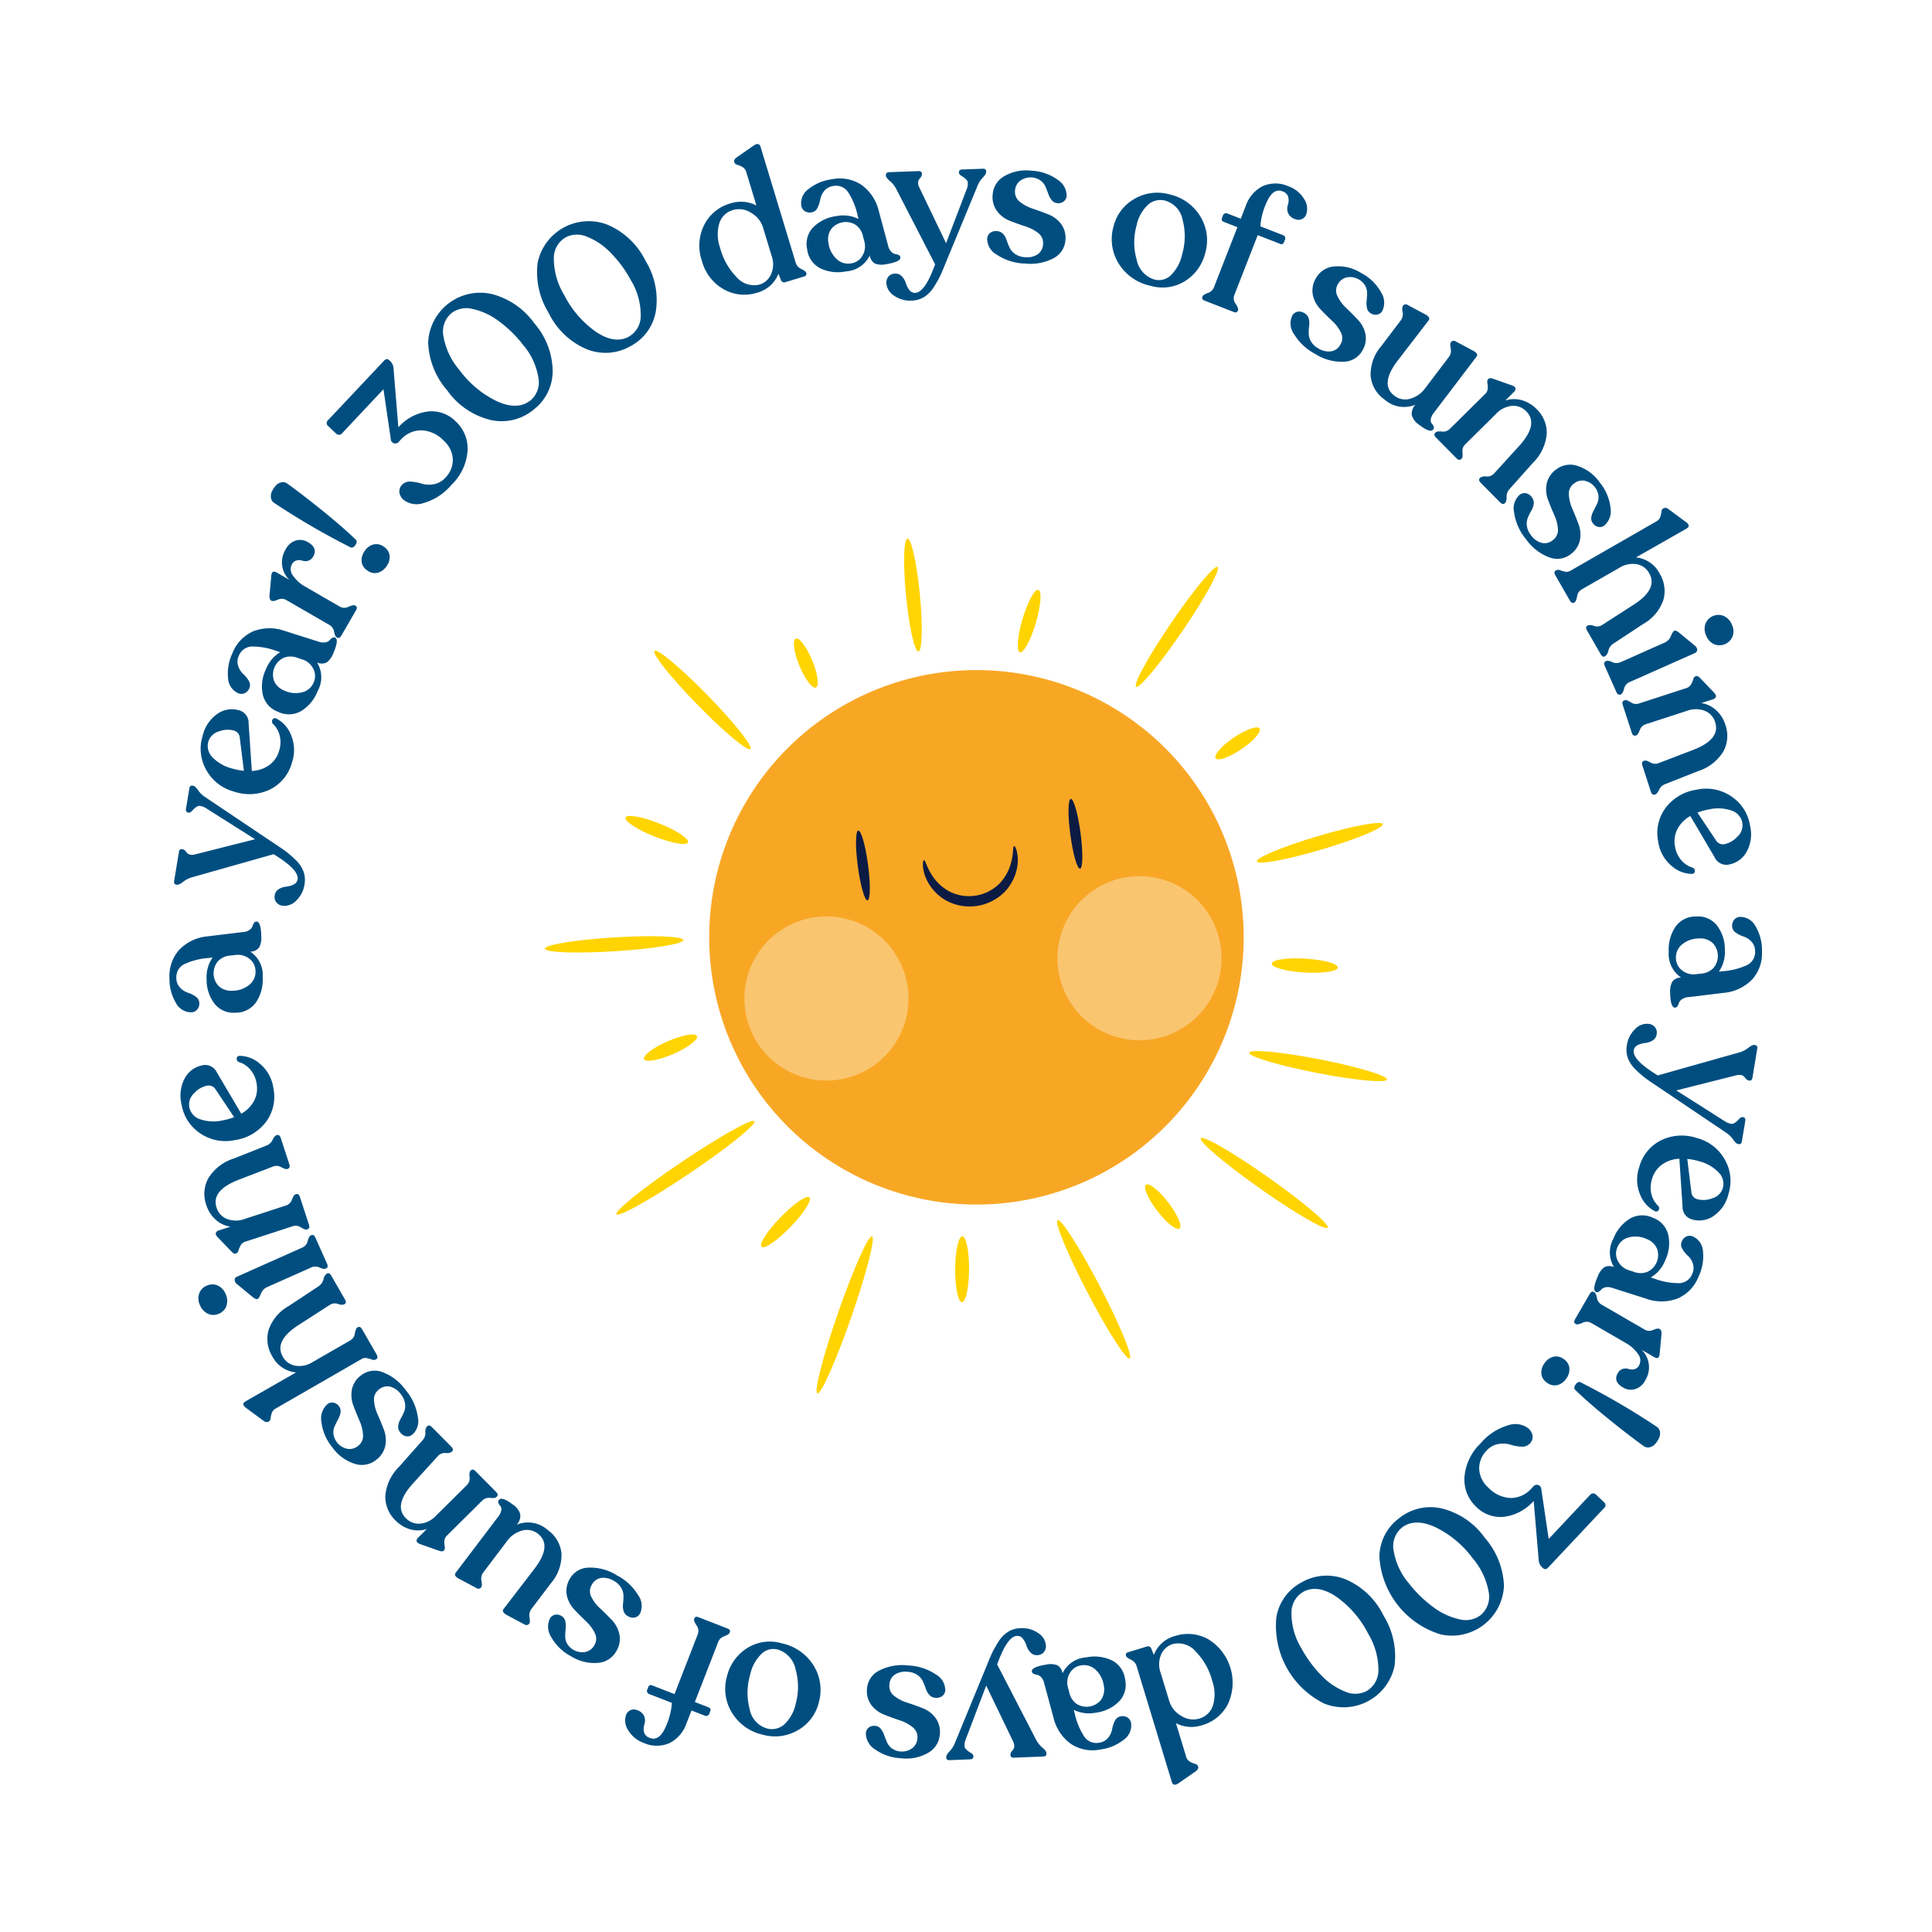 <svg xmlns="http://www.w3.org/2000/svg" xmlns:xlink="http://www.w3.org/1999/xlink" width="228" height="228" viewBox="0 0 228 228">
  <defs>
    <clipPath id="clip-path">
      <rect id="Rectangle_6423" data-name="Rectangle 6423" width="187.935" height="193.604" fill="#004e80"/>
    </clipPath>
    <clipPath id="clip-path-2">
      <rect id="Rectangle_19" data-name="Rectangle 19" width="106.768" height="108.26" fill="none"/>
    </clipPath>
    <filter id="Tracé_2659" x="51.618" y="53.869" width="124.767" height="126.26" filterUnits="userSpaceOnUse">
      <feOffset dy="3" input="SourceAlpha"/>
      <feGaussianBlur stdDeviation="3" result="blur"/>
      <feFlood flood-opacity="0.102"/>
      <feComposite operator="in" in2="blur"/>
      <feComposite in="SourceGraphic"/>
    </filter>
    <clipPath id="clip-_300-en">
      <rect width="228" height="228"/>
    </clipPath>
  </defs>
  <g id="_300-en" data-name="300-en" clip-path="url(#clip-_300-en)">
    <g id="Groupe_14086" data-name="Groupe 14086" transform="translate(20 17)">
      <g id="Groupe_14085" data-name="Groupe 14085" clip-path="url(#clip-path)">
        <path id="Tracé_80324" data-name="Tracé 80324" d="M27.011,33.428a5.6,5.6,0,0,1,3.461-1.863,4,4,0,0,1,3.288,1.146,4.369,4.369,0,0,1,1.419,3.482,6.16,6.16,0,0,1-1.894,4.018,6.7,6.7,0,0,1-3.3,2.154,2.524,2.524,0,0,1-2.362-.38,1.43,1.43,0,0,1-.494-.9,1.1,1.1,0,0,1,.331-.881,1.243,1.243,0,0,1,1.024-.366,4.938,4.938,0,0,1,1.26.235,3.063,3.063,0,0,0,1.4.082,2.39,2.39,0,0,0,1.408-.774,2.954,2.954,0,0,0,.883-2.206,3.153,3.153,0,0,0-1.094-2.192,3.807,3.807,0,0,0-2.658-1.2A3.247,3.247,0,0,0,27.3,34.882l-.211.224a.535.535,0,0,1-.975-.313l-.861-5.857L20.4,34.1a.477.477,0,0,1-.762.038l-.913-.86a.449.449,0,0,1,.01-.716l6.575-6.984q.331-.353.636-.066l.176.166a1.344,1.344,0,0,1,.322.846Z" fill="#004e80"/>
        <path id="Tracé_80325" data-name="Tracé 80325" d="M42.935,31.376a5.908,5.908,0,0,1-5.072,1.177,8.8,8.8,0,0,1-5.085-3.48,9.1,9.1,0,0,1-2.249-5.657A6.148,6.148,0,0,1,38,17.69a8.875,8.875,0,0,1,5.049,3.451,8.8,8.8,0,0,1,2.174,5.7,5.736,5.736,0,0,1-2.292,4.532m-.353-1.093a2.808,2.808,0,0,0,.958-2.72,7.882,7.882,0,0,0-1.816-3.872,14.207,14.207,0,0,0-2.872-2.8,7.9,7.9,0,0,0-3.071-1.424,2.923,2.923,0,0,0-2.47.467,2.832,2.832,0,0,0-.972,2.773,8.307,8.307,0,0,0,1.9,3.985,11.9,11.9,0,0,0,4.449,3.684q2.4,1.069,3.89-.1" fill="#004e80"/>
        <path id="Tracé_80326" data-name="Tracé 80326" d="M54.389,23.861a5.907,5.907,0,0,1-5.2.327,8.8,8.8,0,0,1-4.444-4.267,9.1,9.1,0,0,1-1.289-5.95,6.146,6.146,0,0,1,8.314-4.42,8.872,8.872,0,0,1,4.414,4.234,8.8,8.8,0,0,1,1.206,5.982,5.728,5.728,0,0,1-3.005,4.094m-.168-1.136A2.808,2.808,0,0,0,55.613,20.2a7.883,7.883,0,0,0-1.155-4.119,14.247,14.247,0,0,0-2.374-3.229,7.9,7.9,0,0,0-2.795-1.909A2.926,2.926,0,0,0,46.775,11a2.833,2.833,0,0,0-1.414,2.576,8.317,8.317,0,0,0,1.223,4.244,11.929,11.929,0,0,0,3.783,4.365q2.193,1.448,3.854.542" fill="#004e80"/>
        <path id="Tracé_80327" data-name="Tracé 80327" d="M73.909,14.022a1.19,1.19,0,0,0,.656.721q.514.258.566.426l.019.063c.06.2-.03.331-.269.4l-2.189.664a.406.406,0,0,1-.542-.272l-.287-.718a3.689,3.689,0,0,1-2.539,2.242,4.917,4.917,0,0,1-3.9-.4,5.433,5.433,0,0,1-2.6-3.394,5.439,5.439,0,0,1,.278-4.2,4.91,4.91,0,0,1,3.079-2.543,4,4,0,0,1,3.083.236l-1.2-3.957a.949.949,0,0,0-.44-.58,2.941,2.941,0,0,0-.609-.263.459.459,0,0,1-.348-.274l-.012-.042q-.084-.273.251-.536L68.912.2q.66-.475.852.155ZM69.65,16.579a2.183,2.183,0,0,0,1.33-1.185,2.9,2.9,0,0,0,.078-2.208L70.036,9.818a3,3,0,0,0-1.391-1.7A2.556,2.556,0,0,0,66.5,7.787,2.352,2.352,0,0,0,64.9,9.32a4.572,4.572,0,0,0,.058,2.844,7.785,7.785,0,0,0,1.954,3.523,2.714,2.714,0,0,0,2.742.892" fill="#004e80"/>
        <path id="Tracé_80328" data-name="Tracé 80328" d="M84.812,12a1.453,1.453,0,0,0,.37.71.9.9,0,0,0,.467.27,1.516,1.516,0,0,1,.4.114.335.335,0,0,1,.209.257q.087.543-1.673.825a2.345,2.345,0,0,1-1.314-.068,1.317,1.317,0,0,1-.633-.957,3.317,3.317,0,0,1-2.8,1.875,4.763,4.763,0,0,1-3.081-.386A2.909,2.909,0,0,1,75.251,12.4a2.823,2.823,0,0,1,.722-2.578,4.63,4.63,0,0,1,2.708-1.315,4.068,4.068,0,0,1,2.638.334l-.113-.427a8.119,8.119,0,0,0-1.162-2.8,1.7,1.7,0,0,0-1.732-.658,1.607,1.607,0,0,0-1.053.592,2.19,2.19,0,0,0-.463,1,3.32,3.32,0,0,1-.322.977.924.924,0,0,1-.695.534,1.1,1.1,0,0,1-.814-.148.953.953,0,0,1-.41-.68,2.05,2.05,0,0,1,.861-1.921,5.527,5.527,0,0,1,2.767-1.157,4.637,4.637,0,0,1,3.5.676A5.3,5.3,0,0,1,83.709,7.9Zm-4.389,2.086a1.829,1.829,0,0,0,1.34-.884,2.155,2.155,0,0,0,.263-1.624l-.173-.663a2.2,2.2,0,0,0-.867-1.376,2.2,2.2,0,0,0-2.9.5,2.143,2.143,0,0,0-.316,1.644,3.148,3.148,0,0,0,.932,1.855,1.954,1.954,0,0,0,1.726.548" fill="#004e80"/>
        <path id="Tracé_80329" data-name="Tracé 80329" d="M95.992,2.913q.374-.014.385.294l0,.088c.006.161-.125.383-.394.664a2.941,2.941,0,0,0-.6.914l-3.821,9.255q-.361.915-.617,1.453a12.576,12.576,0,0,1-.745,1.3,3.627,3.627,0,0,1-1.135,1.164,2.847,2.847,0,0,1-1.415.426,3.3,3.3,0,0,1-2.157-.591,1.907,1.907,0,0,1-.891-1.453,1.125,1.125,0,0,1,.257-.8,1.03,1.03,0,0,1,.78-.337,1,1,0,0,1,.805.334,2.078,2.078,0,0,1,.459.8,2.45,2.45,0,0,0,.414.8.811.811,0,0,0,.695.338q1.143-.042,2.342-3.367L85.73,5.228a3.113,3.113,0,0,0-.715-.865q-.455-.39-.463-.632l0-.089q-.012-.307.384-.322l3.474-.128c.249-.008.377.1.386.317l0,.066a.621.621,0,0,1-.183.4,1.438,1.438,0,0,0-.26.428,1.284,1.284,0,0,0,.149.743L91.648,11.7l2.49-6.52q.174-.668-.034-.913a2.3,2.3,0,0,0-.567-.463q-.36-.217-.367-.394l0-.065c-.008-.221.119-.335.384-.345Z" fill="#004e80"/>
        <path id="Tracé_80330" data-name="Tracé 80330" d="M100.875,14.1a6.293,6.293,0,0,1-3.247-1.051A2.16,2.16,0,0,1,96.5,11.2a.952.952,0,0,1,.357-.722,1.165,1.165,0,0,1,.822-.2,1.022,1.022,0,0,1,.711.345,2.1,2.1,0,0,1,.414.741,7.956,7.956,0,0,0,.338.856,1.93,1.93,0,0,0,.645.748,2.229,2.229,0,0,0,1.15.381,2.3,2.3,0,0,0,1.494-.318,1.5,1.5,0,0,0,.661-1.2,1.446,1.446,0,0,0-.553-1.315,4.728,4.728,0,0,0-1.535-.8q-.915-.3-1.834-.659A3.455,3.455,0,0,1,97.654,7.9a2.8,2.8,0,0,1-.5-1.995,2.68,2.68,0,0,1,1.388-2.126,5.1,5.1,0,0,1,3.165-.634,5.7,5.7,0,0,1,3.1,1.061,2.237,2.237,0,0,1,1.068,1.909.889.889,0,0,1-.341.657,1.034,1.034,0,0,1-.746.2.919.919,0,0,1-.667-.342,2.485,2.485,0,0,1-.4-.729c-.1-.28-.212-.561-.328-.843a1.851,1.851,0,0,0-.579-.743,2.083,2.083,0,0,0-2.4,0,1.575,1.575,0,0,0-.625,1.162,1.473,1.473,0,0,0,.553,1.326,4.749,4.749,0,0,0,1.533.822q.914.306,1.832.669a3.506,3.506,0,0,1,1.518,1.14,2.769,2.769,0,0,1,.5,1.984,2.58,2.58,0,0,1-1.44,2.078,5.826,5.826,0,0,1-3.415.591" fill="#004e80"/>
        <path id="Tracé_80331" data-name="Tracé 80331" d="M115.717,16.713A5.811,5.811,0,0,1,111.955,14a5.43,5.43,0,0,1-.552-4.246,5.148,5.148,0,0,1,2.523-3.311,5.344,5.344,0,0,1,4.138-.49,5.683,5.683,0,0,1,3.622,2.64,5.358,5.358,0,0,1,.554,4.236,5.424,5.424,0,0,1-2.422,3.361,5.025,5.025,0,0,1-4.1.522m.534-.723a1.994,1.994,0,0,0,1.911-.5,4.819,4.819,0,0,0,1.338-2.455,7.544,7.544,0,0,0,.059-4.1,2.907,2.907,0,0,0-1.987-2.239,2.2,2.2,0,0,0-2.064.44A4.624,4.624,0,0,0,114.132,9.6a7.4,7.4,0,0,0,.006,4.033,3.056,3.056,0,0,0,2.113,2.362" fill="#004e80"/>
        <path id="Tracé_80332" data-name="Tracé 80332" d="M132.108,5.005a3.491,3.491,0,0,1,1.773,1.448,2.058,2.058,0,0,1,.252,1.893.935.935,0,0,1-.492.505.958.958,0,0,1-.794.008A1.32,1.32,0,0,1,132,8.117a1.387,1.387,0,0,1-.016-.927,1.681,1.681,0,0,0,.05-.914.98.98,0,0,0-.676-.689q-.975-.4-1.7.918a8.331,8.331,0,0,0-.921,3.206l2.705,1.056a.374.374,0,0,1,.212.484l-.128.328a.321.321,0,0,1-.476.192l-2.623-1.024-2.776,7.112a1.082,1.082,0,0,0,.176,1q.353.55.28.735l-.032.082c-.075.192-.228.242-.461.151l-3.463-1.352c-.246-.1-.332-.239-.257-.431l.032-.082c.048-.123.252-.251.612-.387a1.146,1.146,0,0,0,.715-.654l2.776-7.111-1.578-.616q-.369-.144-.241-.472l.128-.327a.347.347,0,0,1,.209-.2.394.394,0,0,1,.3,0l1.578.616.6-1.537A4.057,4.057,0,0,1,129,4.974a3.746,3.746,0,0,1,3.1.031" fill="#004e80"/>
        <path id="Tracé_80333" data-name="Tracé 80333" d="M135.212,24.767a6.3,6.3,0,0,1-2.493-2.33,2.162,2.162,0,0,1-.237-2.152.95.95,0,0,1,.63-.5,1.161,1.161,0,0,1,.828.171,1.021,1.021,0,0,1,.5.614,2.083,2.083,0,0,1,.06.846,7.7,7.7,0,0,0-.057.918,1.919,1.919,0,0,0,.266.952,2.23,2.23,0,0,0,.878.833,2.3,2.3,0,0,0,1.488.346,1.5,1.5,0,0,0,1.111-.808,1.447,1.447,0,0,0,.057-1.426,4.751,4.751,0,0,0-1.05-1.376q-.7-.656-1.38-1.374a3.463,3.463,0,0,1-.884-1.687,2.8,2.8,0,0,1,.4-2.017,2.679,2.679,0,0,1,2.161-1.335,5.09,5.09,0,0,1,3.133.77,5.692,5.692,0,0,1,2.359,2.279,2.236,2.236,0,0,1,.156,2.181.889.889,0,0,1-.587.45,1.035,1.035,0,0,1-.762-.132.925.925,0,0,1-.459-.594,2.46,2.46,0,0,1-.055-.831c.026-.3.047-.6.061-.9a1.843,1.843,0,0,0-.209-.919,2.08,2.08,0,0,0-2.169-1.016,1.574,1.574,0,0,0-1.06.787,1.471,1.471,0,0,0-.062,1.435,4.718,4.718,0,0,0,1.039,1.4q.7.666,1.374,1.384a3.506,3.506,0,0,1,.89,1.677,2.77,2.77,0,0,1-.391,2.008,2.582,2.582,0,0,1-2.186,1.27,5.824,5.824,0,0,1-3.343-.916" fill="#004e80"/>
        <path id="Tracé_80334" data-name="Tracé 80334" d="M149.225,31.7a1.662,1.662,0,0,0-.378.79.6.6,0,0,0,.114.487,1.125,1.125,0,0,1,.226.338.358.358,0,0,1-.065.378q-.333.438-1.647-.559a2.077,2.077,0,0,1-.861-1.122,1.515,1.515,0,0,1,.424-1.252,3.473,3.473,0,0,1-3.666-.627,3.828,3.828,0,0,1-1.622-2.776,5.123,5.123,0,0,1,1.26-3.518l2.3-3.033a1.25,1.25,0,0,0,.219-.98,1.209,1.209,0,0,1,.006-.7l.04-.052a.391.391,0,0,1,.554-.077l2.067,1.1q.661.365.4.715l-3.677,4.776q-2.113,2.789-.361,4.117a2.08,2.08,0,0,0,1.839.359,3.292,3.292,0,0,0,1.831-1.3l2.765-3.646a1.234,1.234,0,0,0,.21-.987q-.1-.583,0-.706l.04-.053a.384.384,0,0,1,.538-.089l2.1,1.124q.627.339.362.689Z" fill="#004e80"/>
        <path id="Tracé_80335" data-name="Tracé 80335" d="M158.126,40.738a1.288,1.288,0,0,0-.332.9,1.061,1.061,0,0,1-.144.684l-.062.062c-.156.155-.348.117-.575-.112l-2.259-2.284q-.339-.344-.1-.576l.062-.062a1.07,1.07,0,0,1,.7-.12,1.1,1.1,0,0,0,.889-.338l2.864-3.142q2.474-2.661.957-4.195a2.081,2.081,0,0,0-1.715-.655,2.955,2.955,0,0,0-1.849.931l-3.676,3.636a1.092,1.092,0,0,0-.293.923c.034.39,0,.63-.089.723l-.063.062c-.157.155-.349.117-.575-.112l-2.4-2.425c-.216-.219-.247-.4-.09-.56l.063-.062c.093-.093.332-.123.715-.09a1.1,1.1,0,0,0,.92-.29l4.192-4.146a.946.946,0,0,0,.307-.659,3.157,3.157,0,0,0-.043-.654.455.455,0,0,1,.088-.427l.047-.046c.105-.1.291-.1.56,0l2.236.79q.357.142.387.345a.5.5,0,0,1-.189.418l-1.017,1.006a3.356,3.356,0,0,1,1.945-.036,3.947,3.947,0,0,1,1.768,1.068,3.888,3.888,0,0,1,1.181,2.853,5.427,5.427,0,0,1-1.637,3.476Z" fill="#004e80"/>
        <path id="Tracé_80336" data-name="Tracé 80336" d="M160.076,46.615a6.286,6.286,0,0,1-1.39-3.117,2.162,2.162,0,0,1,.619-2.074.951.951,0,0,1,.775-.217,1.164,1.164,0,0,1,.7.479,1.024,1.024,0,0,1,.218.76,2.084,2.084,0,0,1-.273.8,7.716,7.716,0,0,0-.411.824,1.929,1.929,0,0,0-.125.979,2.239,2.239,0,0,0,.485,1.11,2.3,2.3,0,0,0,1.236.9,1.5,1.5,0,0,0,1.338-.313,1.444,1.444,0,0,0,.607-1.291,4.7,4.7,0,0,0-.432-1.675q-.392-.877-.736-1.8a3.46,3.46,0,0,1-.158-1.9,2.809,2.809,0,0,1,1.15-1.7,2.682,2.682,0,0,1,2.51-.389,5.091,5.091,0,0,1,2.587,1.93,5.683,5.683,0,0,1,1.285,3.016A2.234,2.234,0,0,1,169.353,45a.887.887,0,0,1-.715.185,1.028,1.028,0,0,1-.65-.418.92.92,0,0,1-.192-.725,2.453,2.453,0,0,1,.272-.787q.21-.4.408-.808a1.86,1.86,0,0,0,.165-.927,2.081,2.081,0,0,0-1.6-1.78,1.573,1.573,0,0,0-1.283.312,1.476,1.476,0,0,0-.616,1.3,4.755,4.755,0,0,0,.415,1.689q.381.884.727,1.81a3.5,3.5,0,0,1,.167,1.891,2.767,2.767,0,0,1-1.141,1.7,2.581,2.581,0,0,1-2.508.319,5.815,5.815,0,0,1-2.723-2.144" fill="#004e80"/>
        <path id="Tracé_80337" data-name="Tracé 80337" d="M170.358,58.98a1.4,1.4,0,0,0-.546.8,1.07,1.07,0,0,1-.338.626l-.076.044c-.179.1-.344.019-.5-.248l-1.609-2.8q-.231-.4.037-.555l.076-.044a1.074,1.074,0,0,1,.708.063,1.1,1.1,0,0,0,.945-.1l3.669-2.36q2.976-1.885,1.9-3.755a2.078,2.078,0,0,0-1.491-1.073,2.953,2.953,0,0,0-2.025.428l-4.484,2.573a1.108,1.108,0,0,0-.51.813c-.073.388-.167.616-.282.681l-.057.033c-.191.11-.366.024-.526-.255l-1.7-2.958q-.231-.4.056-.565l.057-.032a.514.514,0,0,1,.443,0,4.846,4.846,0,0,0,.592.168.883.883,0,0,0,.643-.116l10.132-5.816a.97.97,0,0,0,.458-.529,2.81,2.81,0,0,0,.142-.614.441.441,0,0,1,.18-.37l.057-.033a.531.531,0,0,1,.587.094l2.069,1.527q.616.458.045.786l-5.945,3.387a3.553,3.553,0,0,1,2.812,1.937,3.931,3.931,0,0,1,.432,3.05,5.131,5.131,0,0,1-2.388,2.867Z" fill="#004e80"/>
        <path id="Tracé_80338" data-name="Tracé 80338" d="M169.384,61.589c-.125-.282-.087-.467.114-.557l.081-.035q.18-.081.688.139a1.135,1.135,0,0,0,.949.024l5.268-2.341a1.372,1.372,0,0,0,.7-.755c.158-.368.277-.569.357-.6l.06-.027q.162-.071.523.2l1.9,1.564a.662.662,0,0,1,.266.52.43.43,0,0,1-.287.356l-7.74,3.439a1.1,1.1,0,0,0-.6.761c-.106.376-.219.59-.339.644l-.081.036q-.3.133-.5-.308Zm11.98-3.542a1.886,1.886,0,0,1-.114-1.394,1.649,1.649,0,0,1,2.172-.964,1.883,1.883,0,0,1,.958,1.018,1.81,1.81,0,0,1,.1,1.364,1.675,1.675,0,0,1-2.171.965,1.819,1.819,0,0,1-.945-.989" fill="#004e80"/>
        <path id="Tracé_80339" data-name="Tracé 80339" d="M176.5,75.54a1.287,1.287,0,0,0-.7.655c-.165.323-.31.506-.436.546l-.083.028c-.21.067-.364-.053-.464-.359l-.99-3.056q-.15-.46.164-.562l.084-.027c.126-.041.352.028.68.207a1.1,1.1,0,0,0,.946.1l3.97-1.518q3.406-1.268,2.741-3.318a2.079,2.079,0,0,0-1.238-1.356,2.956,2.956,0,0,0-2.069,0l-4.918,1.6a1.1,1.1,0,0,0-.677.694c-.145.363-.28.564-.4.605l-.084.027c-.209.068-.364-.051-.463-.358L171.507,66.2q-.143-.439.171-.541l.084-.027c.126-.041.352.039.68.242a1.108,1.108,0,0,0,.952.154L179,64.206a.944.944,0,0,0,.571-.451,3.228,3.228,0,0,0,.256-.6.453.453,0,0,1,.27-.342l.063-.02q.208-.069.5.254l1.641,1.711q.255.287.191.482a.5.5,0,0,1-.357.289l-1.36.441a3.361,3.361,0,0,1,1.753.842,3.936,3.936,0,0,1,1.1,1.749,3.892,3.892,0,0,1-.227,3.08,5.429,5.429,0,0,1-3.025,2.368Z" fill="#004e80"/>
        <path id="Tracé_80340" data-name="Tracé 80340" d="M179.76,85.4a.4.4,0,0,1,.254.412c-.01.188-.125.3-.344.319a3.7,3.7,0,0,1-2.409-.948,4.552,4.552,0,0,1-1.572-2.867,4.961,4.961,0,0,1,.848-3.944,5.582,5.582,0,0,1,3.717-2.185,5.268,5.268,0,0,1,4.083.811,5.054,5.054,0,0,1,2.182,3.393,4.351,4.351,0,0,1-.418,3.174,2.989,2.989,0,0,1-2.027,1.453,1.516,1.516,0,0,1-1.716-.829L179.479,79.3a3.822,3.822,0,0,0-1.529,1.553,3.171,3.171,0,0,0-.274,2.062,3.241,3.241,0,0,0,.753,1.619,2.833,2.833,0,0,0,1.331.865m5.858-5.292a1.87,1.87,0,0,0-1.269-1.446,4.865,4.865,0,0,0-2.665-.142,7.183,7.183,0,0,0-1.361.382l2.212,3.31a.936.936,0,0,0,1.011.4,2.834,2.834,0,0,0,1.5-.888,1.78,1.78,0,0,0,.568-1.613" fill="#004e80"/>
        <path id="Tracé_80341" data-name="Tracé 80341" d="M179.221,100.677a1.44,1.44,0,0,0-.754.265.893.893,0,0,0-.334.423,1.492,1.492,0,0,1-.17.377.33.33,0,0,1-.284.169q-.549.009-.579-1.772a2.345,2.345,0,0,1,.255-1.291,1.315,1.315,0,0,1,1.037-.49,3.32,3.32,0,0,1-1.458-3.035,4.769,4.769,0,0,1,.821-2.995,2.91,2.91,0,0,1,2.434-1.172,2.823,2.823,0,0,1,2.449,1.082,4.627,4.627,0,0,1,.916,2.867,4.064,4.064,0,0,1-.707,2.564l.439-.051a8.137,8.137,0,0,0,2.937-.751,1.7,1.7,0,0,0,.9-1.622,1.6,1.6,0,0,0-.436-1.126,2.2,2.2,0,0,0-.923-.6,3.233,3.233,0,0,1-.92-.458.925.925,0,0,1-.431-.763,1.1,1.1,0,0,1,.263-.785.955.955,0,0,1,.732-.309,2.045,2.045,0,0,1,1.778,1.126,5.518,5.518,0,0,1,.751,2.9,4.634,4.634,0,0,1-1.166,3.364,5.3,5.3,0,0,1-3.33,1.572Zm-1.439-4.642a1.83,1.83,0,0,0,.684,1.452,2.161,2.161,0,0,0,1.57.492l.681-.077a2.207,2.207,0,0,0,1.485-.662,2.2,2.2,0,0,0-.081-2.948,2.147,2.147,0,0,0-1.582-.546,3.146,3.146,0,0,0-1.969.659,1.951,1.951,0,0,0-.788,1.63" fill="#004e80"/>
        <path id="Tracé_80342" data-name="Tracé 80342" d="M185.561,117.7q-.062.369-.365.318l-.087-.014c-.159-.026-.35-.2-.572-.518a2.913,2.913,0,0,0-.775-.775l-8.3-5.591q-.825-.539-1.3-.9a12.581,12.581,0,0,1-1.129-.99,3.634,3.634,0,0,1-.915-1.345,2.848,2.848,0,0,1-.134-1.471,3.3,3.3,0,0,1,1.01-2,1.908,1.908,0,0,1,1.6-.582,1.116,1.116,0,0,1,.734.412,1.024,1.024,0,0,1,.175.831.991.991,0,0,1-.488.722,2.082,2.082,0,0,1-.873.291,2.449,2.449,0,0,0-.866.246.808.808,0,0,0-.47.614q-.186,1.128,2.832,2.966l9.708-2.74a3.1,3.1,0,0,0,.991-.527q.473-.367.712-.328l.086.015q.3.049.24.441l-.568,3.429q-.062.369-.387.315l-.065-.011a.63.63,0,0,1-.359-.26,1.421,1.421,0,0,0-.367-.34,1.281,1.281,0,0,0-.758,0l-7.051,1.776,5.892,3.741c.413.2.712.252.9.149a2.26,2.26,0,0,0,.568-.463c.19-.207.343-.3.459-.281l.065.011q.325.054.261.445Z" fill="#004e80"/>
        <path id="Tracé_80343" data-name="Tracé 80343" d="M175.7,125.319a.4.4,0,0,1,.041.482.33.33,0,0,1-.451.131,3.7,3.7,0,0,1-1.725-1.93,4.555,4.555,0,0,1-.116-3.268,4.965,4.965,0,0,1,2.531-3.142,5.591,5.591,0,0,1,4.3-.281,5.27,5.27,0,0,1,3.282,2.561,5.056,5.056,0,0,1,.424,4.012,4.349,4.349,0,0,1-1.8,2.646,2.986,2.986,0,0,1-2.465.387,1.516,1.516,0,0,1-1.16-1.512l-.374-5.66a3.819,3.819,0,0,0-2.064.7,3.166,3.166,0,0,0-1.171,1.719,3.243,3.243,0,0,0-.056,1.784,2.831,2.831,0,0,0,.8,1.371m7.611-2.093a1.87,1.87,0,0,0-.483-1.863,4.86,4.86,0,0,0-2.317-1.324,7.172,7.172,0,0,0-1.387-.271l.487,3.951a.936.936,0,0,0,.725.809,2.832,2.832,0,0,0,1.743-.117,1.783,1.783,0,0,0,1.232-1.185" fill="#004e80"/>
        <path id="Tracé_80344" data-name="Tracé 80344" d="M170.271,134.99a1.46,1.46,0,0,0-.8-.072.908.908,0,0,0-.48.247,1.429,1.429,0,0,1-.31.272.333.333,0,0,1-.328.037q-.506-.221.208-1.853a2.357,2.357,0,0,1,.767-1.07,1.323,1.323,0,0,1,1.147-.015,3.319,3.319,0,0,1-.067-3.366,4.767,4.767,0,0,1,1.99-2.384,2.908,2.908,0,0,1,2.7-.057,2.824,2.824,0,0,1,1.779,2,4.625,4.625,0,0,1-.357,2.989,4.056,4.056,0,0,1-1.706,2.039l.421.136a8.111,8.111,0,0,0,2.983.534,1.7,1.7,0,0,0,1.49-1.1,1.606,1.606,0,0,0,.07-1.205,2.18,2.18,0,0,0-.591-.93,3.3,3.3,0,0,1-.647-.8.924.924,0,0,1-.075-.873,1.1,1.1,0,0,1,.564-.606.959.959,0,0,1,.795.023,2.047,2.047,0,0,1,1.151,1.763,5.526,5.526,0,0,1-.522,2.953A4.635,4.635,0,0,1,178,136.228a5.294,5.294,0,0,1-3.682.049Zm.616-4.82a1.83,1.83,0,0,0,.02,1.6,2.158,2.158,0,0,0,1.225,1.1l.651.212a2.206,2.206,0,0,0,1.626.014,2.2,2.2,0,0,0,1.149-2.715,2.144,2.144,0,0,0-1.213-1.154,3.146,3.146,0,0,0-2.065-.217,1.952,1.952,0,0,0-1.393,1.156" fill="#004e80"/>
        <path id="Tracé_80345" data-name="Tracé 80345" d="M174.154,145.916a2.031,2.031,0,0,1-1.2,1.021,1.775,1.775,0,0,1-1.412-.195q-1.2-.694-.627-1.685a1.013,1.013,0,0,1,.6-.515,1.151,1.151,0,0,1,.679.012,1.218,1.218,0,0,0,.668.031.851.851,0,0,0,.56-.439,1.227,1.227,0,0,0-.124-1.368,4.3,4.3,0,0,0-1.477-1.312l-4.074-2.36a1.064,1.064,0,0,0-1,.009c-.385.166-.634.217-.748.151l-.077-.044q-.266-.154-.035-.555l1.709-2.951q.232-.4.5-.245l.076.044c.115.067.209.282.286.649a1.127,1.127,0,0,0,.533.791l5.121,2.966a1.072,1.072,0,0,0,.989.026q.552-.228.723-.128l.057.033c.14.081.206.272.2.574l-.224,2.362q-.054.707-.644.364l-1.484-.86a2.883,2.883,0,0,1,.418,3.624" fill="#004e80"/>
        <path id="Tracé_80346" data-name="Tracé 80346" d="M162.254,143.9a1.845,1.845,0,0,1,1.035-.782,1.424,1.424,0,0,1,1.225.257,1.455,1.455,0,0,1,.694,1.068,1.848,1.848,0,0,1-.365,1.244,1.812,1.812,0,0,1-1.023.765,1.453,1.453,0,0,1-1.243-.27,1.426,1.426,0,0,1-.676-1.055,1.815,1.815,0,0,1,.353-1.227m4.266,2.224a87.026,87.026,0,0,1,9.013,5.261.83.83,0,0,1,.362.6,1.294,1.294,0,0,1-.122.758,2.778,2.778,0,0,1-.453.676,1.193,1.193,0,0,1-.65.379.853.853,0,0,1-.681-.135q-1.491-1.058-3.966-3.047T165.9,147.03c-.156-.161-.143-.375.041-.64s.378-.354.584-.265" fill="#004e80"/>
        <path id="Tracé_80347" data-name="Tracé 80347" d="M160.994,160.13a5.6,5.6,0,0,1-3.459,1.865,4,4,0,0,1-3.289-1.14,4.376,4.376,0,0,1-1.424-3.481,6.163,6.163,0,0,1,1.89-4.021,6.709,6.709,0,0,1,3.294-2.157,2.524,2.524,0,0,1,2.362.377,1.43,1.43,0,0,1,.5.9,1.1,1.1,0,0,1-.33.883,1.245,1.245,0,0,1-1.023.365,4.858,4.858,0,0,1-1.261-.233,3.045,3.045,0,0,0-1.4-.08,2.38,2.38,0,0,0-1.408.776,2.949,2.949,0,0,0-.88,2.207,3.16,3.16,0,0,0,1.1,2.191,3.806,3.806,0,0,0,2.66,1.2,3.244,3.244,0,0,0,2.386-1.109l.211-.225a.56.56,0,0,1,.6-.205.565.565,0,0,1,.374.518l.868,5.855,4.85-5.162a.478.478,0,0,1,.762-.041l.914.86a.448.448,0,0,1-.009.716l-6.568,6.991c-.22.236-.433.257-.635.066l-.177-.164a1.348,1.348,0,0,1-.322-.848Z" fill="#004e80"/>
        <path id="Tracé_80348" data-name="Tracé 80348" d="M145.072,162.2a5.907,5.907,0,0,1,5.071-1.183,8.8,8.8,0,0,1,5.089,3.474,9.092,9.092,0,0,1,2.255,5.655,6.146,6.146,0,0,1-7.469,5.734,10.22,10.22,0,0,1-7.232-9.145,5.727,5.727,0,0,1,2.286-4.535m.354,1.092a2.813,2.813,0,0,0-.955,2.721,7.889,7.889,0,0,0,1.821,3.871,14.223,14.223,0,0,0,2.875,2.791,7.918,7.918,0,0,0,3.072,1.422,2.922,2.922,0,0,0,2.47-.471,2.832,2.832,0,0,0,.969-2.773,8.312,8.312,0,0,0-1.909-3.985,11.891,11.891,0,0,0-4.452-3.678q-2.4-1.065-3.891.1" fill="#004e80"/>
        <path id="Tracé_80349" data-name="Tracé 80349" d="M133.628,169.728a5.9,5.9,0,0,1,5.195-.334,8.8,8.8,0,0,1,4.449,4.262,9.1,9.1,0,0,1,1.3,5.949,6.146,6.146,0,0,1-8.309,4.43,10.221,10.221,0,0,1-5.632-10.211,5.729,5.729,0,0,1,3-4.1m.169,1.135a2.81,2.81,0,0,0-1.389,2.527,7.89,7.89,0,0,0,1.16,4.118,14.234,14.234,0,0,0,2.378,3.226,7.892,7.892,0,0,0,2.8,1.9,2.927,2.927,0,0,0,2.513-.056A2.837,2.837,0,0,0,142.668,180a8.321,8.321,0,0,0-1.228-4.243,11.893,11.893,0,0,0-3.789-4.359q-2.193-1.447-3.854-.539" fill="#004e80"/>
        <path id="Tracé_80350" data-name="Tracé 80350" d="M114.122,179.588a1.194,1.194,0,0,0-.657-.721c-.343-.172-.532-.313-.566-.426l-.02-.062c-.059-.2.03-.333.269-.4l2.188-.666a.405.405,0,0,1,.543.272l.288.716a3.687,3.687,0,0,1,2.535-2.244,4.926,4.926,0,0,1,3.9.4,6.02,6.02,0,0,1,2.335,7.592,4.914,4.914,0,0,1-3.076,2.547,4,4,0,0,1-3.083-.233l1.205,3.955a.937.937,0,0,0,.441.578,2.9,2.9,0,0,0,.609.264.454.454,0,0,1,.348.273l.013.043c.055.182-.028.362-.251.536l-2.013,1.4c-.439.316-.723.266-.852-.154Zm4.256-2.563a2.188,2.188,0,0,0-1.329,1.187,2.9,2.9,0,0,0-.075,2.208L118,183.787a3,3,0,0,0,1.393,1.7,2.56,2.56,0,0,0,2.146.324,2.358,2.358,0,0,0,1.6-1.535,4.583,4.583,0,0,0-.062-2.844,7.777,7.777,0,0,0-1.958-3.521,2.71,2.71,0,0,0-2.743-.889" fill="#004e80"/>
        <path id="Tracé_80351" data-name="Tracé 80351" d="M103.222,181.623a1.449,1.449,0,0,0-.371-.709.92.92,0,0,0-.467-.27,1.461,1.461,0,0,1-.4-.115.328.328,0,0,1-.208-.256q-.088-.541,1.671-.826a2.344,2.344,0,0,1,1.315.066,1.316,1.316,0,0,1,.633.955,3.317,3.317,0,0,1,2.794-1.876,4.762,4.762,0,0,1,3.082.38,2.917,2.917,0,0,1,1.51,2.241,2.826,2.826,0,0,1-.72,2.58,4.63,4.63,0,0,1-2.706,1.318,4.067,4.067,0,0,1-2.639-.332l.114.428A8.109,8.109,0,0,0,108,188a1.7,1.7,0,0,0,1.733.656,1.6,1.6,0,0,0,1.052-.594,2.182,2.182,0,0,0,.462-1,3.266,3.266,0,0,1,.322-.976.926.926,0,0,1,.693-.536,1.113,1.113,0,0,1,.815.147.957.957,0,0,1,.41.682,2.044,2.044,0,0,1-.859,1.921,5.523,5.523,0,0,1-2.765,1.161,4.644,4.644,0,0,1-3.5-.672,5.3,5.3,0,0,1-2.034-3.071Zm4.386-2.092a1.838,1.838,0,0,0-1.339.887,2.157,2.157,0,0,0-.261,1.623l.174.664a2.21,2.21,0,0,0,.869,1.375,2.2,2.2,0,0,0,2.9-.5,2.149,2.149,0,0,0,.313-1.645,3.14,3.14,0,0,0-.935-1.853,1.953,1.953,0,0,0-1.726-.547" fill="#004e80"/>
        <path id="Tracé_80352" data-name="Tracé 80352" d="M92.056,190.72q-.374.015-.385-.293l0-.088q-.009-.243.393-.664a2.961,2.961,0,0,0,.6-.916l3.809-9.258q.361-.917.616-1.455a12.8,12.8,0,0,1,.743-1.305,3.622,3.622,0,0,1,1.134-1.166,2.855,2.855,0,0,1,1.415-.427,3.3,3.3,0,0,1,2.157.588,1.908,1.908,0,0,1,.893,1.453,1.122,1.122,0,0,1-.256.8,1.034,1.034,0,0,1-.78.338.991.991,0,0,1-.805-.334,2.075,2.075,0,0,1-.46-.8,2.462,2.462,0,0,0-.415-.8.805.805,0,0,0-.7-.336q-1.143.044-2.338,3.369l4.634,8.961a3.139,3.139,0,0,0,.716.863q.455.39.464.633l0,.088q.012.308-.384.322l-3.474.133c-.249.008-.377-.1-.386-.317l0-.066a.619.619,0,0,1,.183-.4,1.457,1.457,0,0,0,.259-.428,1.28,1.28,0,0,0-.15-.744l-3.155-6.551-2.482,6.524c-.115.445-.1.748.035.912a2.265,2.265,0,0,0,.568.463q.36.216.367.392l0,.067c.008.22-.12.333-.384.345Z" fill="#004e80"/>
        <path id="Tracé_80353" data-name="Tracé 80353" d="M87.175,179.546a6.285,6.285,0,0,1,3.249,1.047,2.159,2.159,0,0,1,1.13,1.846.947.947,0,0,1-.356.72,1.163,1.163,0,0,1-.822.2,1.025,1.025,0,0,1-.711-.344,2.107,2.107,0,0,1-.415-.74,8.008,8.008,0,0,0-.339-.856,1.949,1.949,0,0,0-.646-.748,2.234,2.234,0,0,0-1.15-.379,2.305,2.305,0,0,0-1.494.32,1.5,1.5,0,0,0-.66,1.205,1.445,1.445,0,0,0,.556,1.315,4.745,4.745,0,0,0,1.535.8q.915.292,1.834.656a3.452,3.452,0,0,1,1.519,1.148,2.811,2.811,0,0,1,.5,1.995,2.684,2.684,0,0,1-1.386,2.129,5.11,5.11,0,0,1-3.164.636,5.691,5.691,0,0,1-3.1-1.056,2.236,2.236,0,0,1-1.071-1.907.89.89,0,0,1,.341-.658,1.029,1.029,0,0,1,.744-.2.917.917,0,0,1,.668.34,2.46,2.46,0,0,1,.4.728q.153.42.329.844a1.856,1.856,0,0,0,.58.742,2.078,2.078,0,0,0,2.395-.006,1.571,1.571,0,0,0,.624-1.164,1.469,1.469,0,0,0-.555-1.324,4.77,4.77,0,0,0-1.534-.82q-.914-.3-1.833-.666a3.5,3.5,0,0,1-1.52-1.139,2.767,2.767,0,0,1-.5-1.982,2.583,2.583,0,0,1,1.438-2.08,5.829,5.829,0,0,1,3.414-.6" fill="#004e80"/>
        <path id="Tracé_80354" data-name="Tracé 80354" d="M72.311,176.944a5.827,5.827,0,0,1,3.765,2.709,5.436,5.436,0,0,1,.556,4.245,5.145,5.145,0,0,1-2.519,3.314,5.338,5.338,0,0,1-4.137.494,5.674,5.674,0,0,1-3.625-2.635,5.354,5.354,0,0,1-.56-4.234,5.426,5.426,0,0,1,2.419-3.365,5.029,5.029,0,0,1,4.1-.528m-.534.725a1.986,1.986,0,0,0-1.91.506,4.814,4.814,0,0,0-1.335,2.455,7.532,7.532,0,0,0-.055,4.1,2.907,2.907,0,0,0,1.99,2.237,2.2,2.2,0,0,0,2.063-.442,4.62,4.62,0,0,0,1.373-2.47,7.4,7.4,0,0,0-.01-4.032,3.055,3.055,0,0,0-2.116-2.359" fill="#004e80"/>
        <path id="Tracé_80355" data-name="Tracé 80355" d="M55.931,188.671a3.488,3.488,0,0,1-1.774-1.445,2.059,2.059,0,0,1-.255-1.893.942.942,0,0,1,.491-.506.964.964,0,0,1,.795-.01,1.321,1.321,0,0,1,.844.743,1.387,1.387,0,0,1,.017.927A1.678,1.678,0,0,0,56,187.4a.978.978,0,0,0,.676.689q.977.4,1.7-.92a8.347,8.347,0,0,0,.918-3.207l-2.707-1.053a.377.377,0,0,1-.213-.484l.128-.328a.322.322,0,0,1,.476-.194l2.624,1.022,2.768-7.115a1.077,1.077,0,0,0-.177-1c-.235-.368-.329-.612-.281-.735l.033-.082c.074-.193.228-.242.46-.152l3.465,1.348c.246.1.332.24.257.431l-.032.082q-.07.185-.611.387a1.146,1.146,0,0,0-.715.654l-2.768,7.116,1.579.613c.246.1.326.254.242.472l-.128.329a.342.342,0,0,1-.208.2.4.4,0,0,1-.3,0l-1.578-.616-.6,1.539a4.051,4.051,0,0,1-1.98,2.3,3.745,3.745,0,0,1-3.1-.027" fill="#004e80"/>
        <path id="Tracé_80356" data-name="Tracé 80356" d="M52.805,168.911a6.306,6.306,0,0,1,2.5,2.326,2.163,2.163,0,0,1,.239,2.153.949.949,0,0,1-.629.5,1.159,1.159,0,0,1-.828-.169,1.017,1.017,0,0,1-.5-.614,2.1,2.1,0,0,1-.061-.845,7.735,7.735,0,0,0,.056-.918,1.922,1.922,0,0,0-.267-.952,2.249,2.249,0,0,0-.879-.834,2.292,2.292,0,0,0-1.489-.343,1.5,1.5,0,0,0-1.109.81,1.444,1.444,0,0,0-.055,1.426,4.684,4.684,0,0,0,1.051,1.373q.7.657,1.382,1.373a3.461,3.461,0,0,1,.885,1.686,2.8,2.8,0,0,1-.393,2.017,2.676,2.676,0,0,1-2.159,1.338,5.1,5.1,0,0,1-3.135-.765,5.711,5.711,0,0,1-2.361-2.276,2.234,2.234,0,0,1-.159-2.182.891.891,0,0,1,.587-.451,1.039,1.039,0,0,1,.762.131.922.922,0,0,1,.459.594,2.455,2.455,0,0,1,.057.83c-.026.3-.047.6-.06.9a1.853,1.853,0,0,0,.209.92,2.077,2.077,0,0,0,2.17,1.012,1.571,1.571,0,0,0,1.06-.787,1.475,1.475,0,0,0,.06-1.436,4.733,4.733,0,0,0-1.04-1.392q-.7-.666-1.376-1.383a3.5,3.5,0,0,1-.892-1.676,2.77,2.77,0,0,1,.389-2.01A2.579,2.579,0,0,1,49.461,168a5.83,5.83,0,0,1,3.344.912" fill="#004e80"/>
        <path id="Tracé_80357" data-name="Tracé 80357" d="M38.783,162a1.666,1.666,0,0,0,.377-.791.591.591,0,0,0-.114-.486,1.158,1.158,0,0,1-.228-.338.357.357,0,0,1,.066-.377q.332-.439,1.648.556a2.077,2.077,0,0,1,.861,1.122,1.508,1.508,0,0,1-.423,1.251,3.475,3.475,0,0,1,3.667.624,3.823,3.823,0,0,1,1.625,2.773,5.119,5.119,0,0,1-1.255,3.52l-2.3,3.035a1.251,1.251,0,0,0-.218.98c.059.385.057.617-.005.7l-.039.053a.4.4,0,0,1-.556.078l-2.067-1.1c-.442-.243-.574-.483-.4-.715L43.1,168.1q2.111-2.789.356-4.117a2.088,2.088,0,0,0-1.84-.357,3.294,3.294,0,0,0-1.829,1.306l-2.761,3.649a1.232,1.232,0,0,0-.209.986c.064.389.066.625,0,.707l-.04.053a.384.384,0,0,1-.538.09l-2.1-1.123c-.419-.225-.54-.453-.362-.688Z" fill="#004e80"/>
        <path id="Tracé_80358" data-name="Tracé 80358" d="M29.872,152.966a1.283,1.283,0,0,0,.33-.9,1.07,1.07,0,0,1,.143-.684l.063-.062q.234-.233.575.111l2.261,2.281c.227.231.262.422.106.576l-.062.063a1.075,1.075,0,0,1-.7.121,1.1,1.1,0,0,0-.888.338l-2.861,3.146q-2.47,2.664-.952,4.2a2.074,2.074,0,0,0,1.716.652,2.956,2.956,0,0,0,1.848-.932l3.671-3.64a1.1,1.1,0,0,0,.292-.924c-.034-.389,0-.631.089-.723l.062-.062q.236-.232.576.111l2.4,2.422c.217.219.247.406.092.56l-.064.063c-.093.094-.332.123-.716.09a1.106,1.106,0,0,0-.919.291l-4.187,4.15a.958.958,0,0,0-.307.66,3.234,3.234,0,0,0,.044.655.453.453,0,0,1-.087.427l-.047.045c-.1.1-.291.1-.56,0l-2.237-.787c-.238-.1-.367-.209-.387-.344a.5.5,0,0,1,.188-.419l1.016-1.006a3.373,3.373,0,0,1-1.945.037,3.945,3.945,0,0,1-1.768-1.067,3.883,3.883,0,0,1-1.185-2.851,5.424,5.424,0,0,1,1.633-3.477Z" fill="#004e80"/>
        <path id="Tracé_80359" data-name="Tracé 80359" d="M27.914,147.092a6.3,6.3,0,0,1,1.394,3.114,2.16,2.16,0,0,1-.618,2.076.945.945,0,0,1-.775.217,1.162,1.162,0,0,1-.7-.478,1.024,1.024,0,0,1-.22-.76,2.118,2.118,0,0,1,.273-.8,7.8,7.8,0,0,0,.41-.824,1.931,1.931,0,0,0,.124-.979,2.24,2.24,0,0,0-.487-1.109,2.3,2.3,0,0,0-1.237-.9,1.5,1.5,0,0,0-1.337.314,1.446,1.446,0,0,0-.605,1.292,4.717,4.717,0,0,0,.433,1.676q.393.876.738,1.8a3.454,3.454,0,0,1,.161,1.9,2.8,2.8,0,0,1-1.148,1.705,2.68,2.68,0,0,1-2.51.393,5.108,5.108,0,0,1-2.589-1.926,5.7,5.7,0,0,1-1.29-3.016,2.234,2.234,0,0,1,.7-2.071.884.884,0,0,1,.715-.186,1.026,1.026,0,0,1,.65.417.92.92,0,0,1,.193.725,2.442,2.442,0,0,1-.271.787q-.21.4-.407.809a1.848,1.848,0,0,0-.164.928,2.078,2.078,0,0,0,1.6,1.777,1.569,1.569,0,0,0,1.282-.315,1.468,1.468,0,0,0,.614-1.3,4.732,4.732,0,0,0-.416-1.69c-.255-.59-.5-1.191-.729-1.809a3.5,3.5,0,0,1-.169-1.891,2.765,2.765,0,0,1,1.139-1.7,2.58,2.58,0,0,1,2.508-.322,5.821,5.821,0,0,1,2.725,2.141" fill="#004e80"/>
        <path id="Tracé_80360" data-name="Tracé 80360" d="M17.634,134.767a1.4,1.4,0,0,0,.544-.8,1.07,1.07,0,0,1,.338-.626l.076-.044q.267-.153.5.247l1.614,2.8q.231.4-.036.554l-.076.044a1.065,1.065,0,0,1-.709-.061,1.1,1.1,0,0,0-.945.1l-3.665,2.364q-2.973,1.892-1.9,3.759a2.079,2.079,0,0,0,1.492,1.07,2.955,2.955,0,0,0,2.025-.43l4.48-2.58a1.109,1.109,0,0,0,.509-.814c.072-.388.166-.616.28-.682l.057-.032c.19-.11.367-.025.527.254l1.7,2.955q.231.4-.055.565l-.057.033a.519.519,0,0,1-.444,0,4.777,4.777,0,0,0-.591-.168.888.888,0,0,0-.644.117l-10.122,5.832a.958.958,0,0,0-.457.529,2.728,2.728,0,0,0-.141.613.445.445,0,0,1-.18.371l-.057.033a.529.529,0,0,1-.587-.094l-2.071-1.522q-.618-.458-.047-.787l5.94-3.4a3.55,3.55,0,0,1-2.815-1.933A3.933,3.933,0,0,1,11.684,140a5.134,5.134,0,0,1,2.384-2.871Z" fill="#004e80"/>
        <path id="Tracé_80361" data-name="Tracé 80361" d="M6.615,135.686a1.882,1.882,0,0,1,.115,1.394,1.532,1.532,0,0,1-.879.946,1.539,1.539,0,0,1-1.291.022,1.883,1.883,0,0,1-.959-1.019,1.808,1.808,0,0,1-.1-1.363,1.55,1.55,0,0,1,.884-.936,1.551,1.551,0,0,1,1.286-.031,1.81,1.81,0,0,1,.946.987m11.976-3.555c.125.281.087.467-.113.556l-.081.036q-.18.081-.688-.139a1.137,1.137,0,0,0-.95-.022l-5.264,2.346a1.375,1.375,0,0,0-.7.757q-.237.551-.357.605l-.06.027c-.107.047-.282-.02-.523-.2l-1.9-1.562a.661.661,0,0,1-.267-.519.43.43,0,0,1,.286-.356l7.737-3.448a1.1,1.1,0,0,0,.6-.762c.106-.376.218-.59.339-.644l.08-.036q.3-.135.5.308Z" fill="#004e80"/>
        <path id="Tracé_80362" data-name="Tracé 80362" d="M11.457,118.187a1.289,1.289,0,0,0,.7-.656c.165-.323.31-.506.435-.547l.084-.027c.209-.068.364.052.464.358l.995,3.055c.1.306.044.494-.165.562l-.084.027q-.187.062-.68-.207a1.1,1.1,0,0,0-.946-.1L8.29,122.179q-3.4,1.271-2.736,3.32a2.079,2.079,0,0,0,1.239,1.355,2.951,2.951,0,0,0,2.069,0l4.916-1.6a1.1,1.1,0,0,0,.677-.694c.144-.363.278-.565.4-.606l.084-.028c.21-.068.364.052.463.358l1.056,3.243c.095.293.038.474-.17.541l-.085.028c-.125.041-.351-.04-.679-.241a1.106,1.106,0,0,0-.953-.153l-5.606,1.824a.955.955,0,0,0-.571.452,3.43,3.43,0,0,0-.254.6.454.454,0,0,1-.271.342l-.061.021c-.139.045-.307-.04-.5-.255l-1.645-1.708c-.17-.191-.233-.353-.191-.482a.5.5,0,0,1,.356-.289l1.361-.443a3.367,3.367,0,0,1-1.755-.84,3.954,3.954,0,0,1-1.1-1.747,3.89,3.89,0,0,1,.223-3.081,5.43,5.43,0,0,1,3.022-2.372Z" fill="#004e80"/>
        <path id="Tracé_80363" data-name="Tracé 80363" d="M8.188,108.335a.4.4,0,0,1-.255-.412q.015-.282.344-.32a3.7,3.7,0,0,1,2.41.945,4.555,4.555,0,0,1,1.576,2.865,4.967,4.967,0,0,1-.844,3.946A5.585,5.585,0,0,1,7.7,117.548a5.27,5.27,0,0,1-4.084-.807,5.052,5.052,0,0,1-2.186-3.39,4.348,4.348,0,0,1,.414-3.174,2.987,2.987,0,0,1,2.026-1.456,1.517,1.517,0,0,1,1.717.827l2.885,4.884A3.81,3.81,0,0,0,10,112.878a3.16,3.16,0,0,0,.271-2.063A3.235,3.235,0,0,0,9.52,109.2a2.829,2.829,0,0,0-1.332-.863m-5.852,5.3a1.873,1.873,0,0,0,1.271,1.445,4.86,4.86,0,0,0,2.665.138,7.183,7.183,0,0,0,1.361-.383l-2.216-3.307a.934.934,0,0,0-1.012-.4,2.833,2.833,0,0,0-1.5.89,1.781,1.781,0,0,0-.566,1.613" fill="#004e80"/>
        <path id="Tracé_80364" data-name="Tracé 80364" d="M8.714,92.989a1.44,1.44,0,0,0,.754-.265A.892.892,0,0,0,9.8,92.3a1.492,1.492,0,0,1,.17-.377.33.33,0,0,1,.284-.169q.549-.009.579,1.772a2.345,2.345,0,0,1-.255,1.291,1.315,1.315,0,0,1-1.037.49A3.32,3.32,0,0,1,11,98.343a4.769,4.769,0,0,1-.821,2.995,2.91,2.91,0,0,1-2.434,1.172A2.823,2.823,0,0,1,5.3,101.428a4.627,4.627,0,0,1-.916-2.867A4.064,4.064,0,0,1,5.088,96l-.439.051a8.137,8.137,0,0,0-2.937.751,1.7,1.7,0,0,0-.9,1.622,1.6,1.6,0,0,0,.436,1.126,2.2,2.2,0,0,0,.923.6,3.234,3.234,0,0,1,.92.458.925.925,0,0,1,.431.763,1.1,1.1,0,0,1-.263.785.955.955,0,0,1-.732.309,2.045,2.045,0,0,1-1.778-1.126A5.518,5.518,0,0,1,0,98.434,4.634,4.634,0,0,1,1.167,95.07,5.3,5.3,0,0,1,4.5,93.5Zm1.439,4.642a1.83,1.83,0,0,0-.684-1.452,2.161,2.161,0,0,0-1.57-.492l-.681.077a2.207,2.207,0,0,0-1.485.662,2.2,2.2,0,0,0,.081,2.948A2.147,2.147,0,0,0,7.4,99.92a3.146,3.146,0,0,0,1.969-.659,1.951,1.951,0,0,0,.788-1.63" fill="#004e80"/>
        <path id="Tracé_80365" data-name="Tracé 80365" d="M2.349,76.037c.041-.246.162-.353.365-.319l.087.014c.159.027.35.2.572.518a2.927,2.927,0,0,0,.776.774l8.312,5.581q.826.537,1.3.894a12.7,12.7,0,0,1,1.131.989,3.639,3.639,0,0,1,.916,1.343,2.864,2.864,0,0,1,.137,1.472,3.3,3.3,0,0,1-1.009,2,1.909,1.909,0,0,1-1.6.584,1.124,1.124,0,0,1-.735-.411,1.029,1.029,0,0,1-.175-.832.993.993,0,0,1,.486-.722,2.087,2.087,0,0,1,.874-.291,2.42,2.42,0,0,0,.865-.248.808.808,0,0,0,.469-.614q.186-1.128-2.834-2.963L2.581,86.554a3.133,3.133,0,0,0-.99.528c-.315.246-.552.355-.712.33L.793,87.4q-.3-.05-.24-.441l.564-3.43c.041-.245.17-.351.386-.315l.066.011a.629.629,0,0,1,.358.259,1.416,1.416,0,0,0,.368.339,1.272,1.272,0,0,0,.758,0L10.1,82.039,4.2,78.305q-.618-.3-.9-.149a2.285,2.285,0,0,0-.567.464q-.285.311-.459.282l-.065-.011q-.326-.054-.261-.444Z" fill="#004e80"/>
        <path id="Tracé_80366" data-name="Tracé 80366" d="M12.2,68.408a.4.4,0,0,1-.042-.482.329.329,0,0,1,.451-.132,3.7,3.7,0,0,1,1.727,1.928,4.554,4.554,0,0,1,.12,3.268,4.963,4.963,0,0,1-2.528,3.145,5.588,5.588,0,0,1-4.3.286A5.271,5.271,0,0,1,4.34,73.864a5.061,5.061,0,0,1-.429-4.012,4.353,4.353,0,0,1,1.8-2.648,2.983,2.983,0,0,1,2.465-.389,1.515,1.515,0,0,1,1.162,1.509l.38,5.661a3.817,3.817,0,0,0,2.063-.7,3.16,3.16,0,0,0,1.169-1.72A3.242,3.242,0,0,0,13,69.778a2.832,2.832,0,0,0-.8-1.37M4.59,70.51a1.872,1.872,0,0,0,.485,1.862,4.866,4.866,0,0,0,2.318,1.321,7.116,7.116,0,0,0,1.388.27l-.492-3.95a.934.934,0,0,0-.725-.809,2.837,2.837,0,0,0-1.744.119A1.782,1.782,0,0,0,4.59,70.51" fill="#004e80"/>
        <path id="Tracé_80367" data-name="Tracé 80367" d="M17.619,58.729a1.45,1.45,0,0,0,.8.071.9.9,0,0,0,.48-.247,1.466,1.466,0,0,1,.311-.273.331.331,0,0,1,.327-.037q.505.219-.206,1.853a2.361,2.361,0,0,1-.766,1.071,1.321,1.321,0,0,1-1.147.017,3.318,3.318,0,0,1,.071,3.366A4.771,4.771,0,0,1,15.5,66.936a2.909,2.909,0,0,1-2.7.06,2.824,2.824,0,0,1-1.781-2,4.623,4.623,0,0,1,.353-2.989,4.068,4.068,0,0,1,1.7-2.041l-.42-.136A8.15,8.15,0,0,0,9.669,59.3a1.7,1.7,0,0,0-1.488,1.1,1.6,1.6,0,0,0-.068,1.206,2.189,2.189,0,0,0,.591.929,3.318,3.318,0,0,1,.648.8.923.923,0,0,1,.076.873,1.1,1.1,0,0,1-.564.606.953.953,0,0,1-.794-.022,2.047,2.047,0,0,1-1.153-1.761,5.523,5.523,0,0,1,.518-2.954A4.638,4.638,0,0,1,9.889,57.5a5.3,5.3,0,0,1,3.682-.053Zm-.61,4.821a1.827,1.827,0,0,0-.021-1.6,2.161,2.161,0,0,0-1.226-1.1l-.652-.212a2.205,2.205,0,0,0-1.626-.012,2.2,2.2,0,0,0-1.146,2.717,2.154,2.154,0,0,0,1.213,1.152,3.149,3.149,0,0,0,2.066.215,1.952,1.952,0,0,0,1.392-1.158" fill="#004e80"/>
        <path id="Tracé_80368" data-name="Tracé 80368" d="M13.725,47.807a2.027,2.027,0,0,1,1.2-1.021,1.767,1.767,0,0,1,1.412.193q1.2.693.629,1.683a1.012,1.012,0,0,1-.6.516,1.147,1.147,0,0,1-.68-.011,1.217,1.217,0,0,0-.668-.03.851.851,0,0,0-.559.439,1.228,1.228,0,0,0,.125,1.368,4.3,4.3,0,0,0,1.478,1.311l4.077,2.355a1.064,1.064,0,0,0,1-.01c.385-.167.635-.218.749-.151l.076.044c.178.1.19.287.036.553L20.287,58c-.154.267-.319.349-.5.246l-.076-.043q-.171-.1-.286-.648a1.128,1.128,0,0,0-.534-.792L13.768,53.8a1.069,1.069,0,0,0-.989-.025q-.551.228-.722.129L12,53.873c-.14-.08-.207-.272-.2-.573l.22-2.363q.054-.705.644-.365l1.485.858a2.883,2.883,0,0,1-.422-3.623" fill="#004e80"/>
        <path id="Tracé_80369" data-name="Tracé 80369" d="M21.358,47.589a87.293,87.293,0,0,1-9.019-5.25.84.84,0,0,1-.363-.6,1.3,1.3,0,0,1,.122-.758,2.746,2.746,0,0,1,.452-.676,1.184,1.184,0,0,1,.65-.381.853.853,0,0,1,.681.135q1.493,1.054,3.97,3.041t4.131,3.581c.157.161.143.375-.04.641s-.377.354-.584.265m4.269,2.219a1.847,1.847,0,0,1-1.034.784,1.426,1.426,0,0,1-1.226-.257,1.454,1.454,0,0,1-.695-1.066,1.853,1.853,0,0,1,.364-1.246,1.819,1.819,0,0,1,1.022-.765,1.452,1.452,0,0,1,1.244.269,1.431,1.431,0,0,1,.677,1.053,1.817,1.817,0,0,1-.352,1.228" fill="#004e80"/>
      </g>
    </g>
    <g id="Groupe_617" data-name="Groupe 617" transform="translate(60.617 59.869)">
      <g id="Groupe_616" data-name="Groupe 616" clip-path="url(#clip-path-2)">
        <g id="Groupe_615" data-name="Groupe 615" transform="translate(0 0)">
          <g id="Groupe_619" data-name="Groupe 619">
            <g transform="matrix(1, 0, 0, 1, -60.62, -59.87)" filter="url(#Tracé_2659)">
              <path id="Tracé_2659-2" data-name="Tracé 2659" d="M14.1,86.777h0c2.451-.947,7.268-4.14,8.687-5.1,2.257-1.522,4.342-3.037,5.87-4.263.446-.359.993-.8,1.52-1.308q1.172,1.124,2.435,2.13a15.8,15.8,0,0,0-3.77,2.979,18.763,18.763,0,0,0-2.282,2.8c-2.064,3.213-.6,5.195.128,5.9a4.027,4.027,0,0,0,4.362.775,14.213,14.213,0,0,0,4.264-3.2c2.682-2.767,3.215-4.459,3.316-5.375q.8.405,1.611.772c-1.118.636-2.463,2.384-5.435,10.931-.893,2.569-1.654,5.029-2.141,6.928-.546,2.124-1.562,6.08,1.964,7.305a3.783,3.783,0,0,0,2.6-.047l.019-.007c1.291-.5,2.522-1.018,6.069-11.219.893-2.569,1.653-5.029,2.141-6.927.341-1.329.866-3.374.349-5.02q1.57.407,3.179.672A14.313,14.313,0,0,0,48.42,89.9C48.4,94.92,49.9,97.475,52.888,97.49A3.853,3.853,0,0,0,54.3,97.23h0c2.142-.827,3.108-3.075,3.129-7.288a17.427,17.427,0,0,0-.3-3.509c-.039-.19-.085-.366-.133-.539a35.014,35.014,0,0,0,3.6-.434,15.485,15.485,0,0,0,.915,2.721c.707,1.712,1.748,3.907,2.934,6.182,3.663,7.03,5.913,10.94,9.571,9.528h0a3.856,3.856,0,0,0,.383-.173c3.294-1.716,1.783-5.372.972-7.337-.707-1.711-1.748-3.907-2.934-6.182a56.756,56.756,0,0,0-4.075-7.034q1.417-.6,2.754-1.309a11.394,11.394,0,0,0,1.911,3.421c2.337,3.038,4.635,4.149,6.828,3.3h0a3.914,3.914,0,0,0,.975-.548c1.073-.827,3.158-3.285-.661-8.248a12.417,12.417,0,0,0-2.429-2.469c.161-.141.316-.287.474-.431a13.1,13.1,0,0,0,2.35,2.412c1.406,1.192,3.331,2.658,5.418,4.13,8.671,6.11,9.923,5.627,11.373,5.067a3.868,3.868,0,0,0,1.726-1.344c2.142-3.035-.986-5.685-2.488-6.96-1.407-1.192-3.331-2.658-5.419-4.13a47.284,47.284,0,0,0-7.916-4.845,35.412,35.412,0,0,0,2.108-3.333,12.776,12.776,0,0,0,2.648,1.049c1.618.484,3.769,1,6.056,1.442,7.993,1.556,9.536.961,10.2.707h0a3.833,3.833,0,0,0,2.415-2.843c.7-3.612-3.177-4.772-4.833-5.268-1.618-.484-3.769-1-6.055-1.442A50.493,50.493,0,0,0,88.438,60.5c.251-.865.465-1.742.649-2.627a15.293,15.293,0,0,0,4.011.7,13.706,13.706,0,0,0,5.117-.506,4.045,4.045,0,0,0,2.728-3.54c.059-1-.193-3.434-3.816-4.424a17.58,17.58,0,0,0-3.491-.527,17.224,17.224,0,0,0-3.818.157,34.967,34.967,0,0,0-.376-4.211c.5-.056.948-.136,1.274-.2,1.572-.29,3.6-.794,5.7-1.418,1.74-.515,3.381-1.066,4.746-1.593l.015-.006c2.11-.815,6.008-2.33,4.931-5.97-1.037-3.509-5.041-2.769-6.548-2.491-1.572.29-3.6.794-5.7,1.418-1.74.515-3.382,1.067-4.747,1.593-.528.2-1.17.452-1.819.767a35.185,35.185,0,0,0-2.211-4.555c.1-.035.2-.064.309-.1a13.168,13.168,0,0,0,2.574-1.383,12.682,12.682,0,0,0,2.4-2.064c2.32-2.652,1.128-4.877.71-5.492-.434-.64-2.123-2.627-5.6-1.285a13.112,13.112,0,0,0-2.574,1.383,11.464,11.464,0,0,0-2.7,2.427,35.035,35.035,0,0,0-3.469-3.2A44.009,44.009,0,0,0,82,16.644c1.351-1.983,2.555-3.914,3.391-5.435.917-1.67,2.826-5.144-.225-7.222A3.837,3.837,0,0,0,81.619,3.6c-.724.28-2.231.861-7.073,7.973-1.351,1.983-2.555,3.914-3.391,5.436a15.562,15.562,0,0,0-1.021,2.144,35.468,35.468,0,0,0-5.771-2.232,19.113,19.113,0,0,0,.8-2.223c1.414-4.793.676-7.651-2.192-8.5a3.879,3.879,0,0,0-2.514.108c-.684.265-2.5.966-3.938,5.84a17.184,17.184,0,0,0-.675,3.4,34.881,34.881,0,0,0-4,.09,38.068,38.068,0,0,0-.229-5.72c-.448-4.6-1-10.329-5.491-9.893a3.887,3.887,0,0,0-1,.237c-2.59,1-3.169,3.46-2.481,10.53a44.873,44.873,0,0,0,.767,5.129,13.468,13.468,0,0,0,.35,1.321c-.612.2-1.224.412-1.832.647-.871.337-1.714.714-2.543,1.11a13.3,13.3,0,0,0-.736-2.337c-2.307-5.6-5.439-5.088-6.679-4.609l-.082.033c-1.253.517-3.913,2.331-1.57,8.012a10.757,10.757,0,0,0,2.043,3.355q-1.02.834-1.971,1.734c-.289-.416-.575-.779-.8-1.059-1.034-1.3-2.482-2.908-4.078-4.542-5.255-5.374-7.583-7.1-10.182-6.1a3.875,3.875,0,0,0-1.281.823c-2.626,2.567-.128,5.7.94,7.038,1.034,1.3,2.482,2.909,4.078,4.541a36.427,36.427,0,0,0,6.162,5.482,35.486,35.486,0,0,0-2.638,4.771,7.958,7.958,0,0,0-.847-.646,18.065,18.065,0,0,0-3.181-1.606c-4.3-1.711-5.914-1.086-6.523-.851a3.9,3.9,0,0,0-2.252,2.207c-1.106,2.778.725,5.139,5.441,7.017a13.018,13.018,0,0,0,4.957,1.146,35.079,35.079,0,0,0-.59,3.7,16.392,16.392,0,0,0-1.855-.153c-1.671-.063-3.859-.018-6.159.124-1.971.123-6.779.494-8.854,1.3A3.932,3.932,0,0,0,.008,52.315c.229,3.668,4.253,3.819,5.97,3.884,1.671.063,3.859.018,6.159-.125a54.735,54.735,0,0,0,7.532-.912,34.774,34.774,0,0,0,.609,3.436,11.752,11.752,0,0,0-2.879.752c-.224.087-.453.181-.684.281-5.66,2.462-5.38,5.418-4.709,6.962.629,1.448,2.456,3.578,7.62,1.584h0q.336-.13.683-.28a13.812,13.812,0,0,0,2.736-1.535,34.984,34.984,0,0,0,1.928,3.426c-2.56,1.315-6.049,3.63-7.221,4.42-2.257,1.522-4.342,3.036-5.87,4.263-1.711,1.374-4.9,3.931-2.809,7.026a3.986,3.986,0,0,0,5.032,1.28" transform="translate(60.62 59.87)" fill="#fff"/>
            </g>
            <path id="Tracé_2660" data-name="Tracé 2660" d="M97.5,50.594a31.537,31.537,0,1,0-18.059,40.78A31.536,31.536,0,0,0,97.5,50.594" transform="translate(-13.464 -11.208)" fill="#f8a725"/>
            <g id="Groupe_613" data-name="Groupe 613" transform="translate(27.227 43.529)" opacity="0.34">
              <g id="Groupe_612" data-name="Groupe 612">
                <g id="Groupe_618" data-name="Groupe 618">
                  <path id="Tracé_2661" data-name="Tracé 2661" d="M61.838,82.661a9.683,9.683,0,1,0-5.545,12.521,9.683,9.683,0,0,0,5.545-12.521" transform="translate(-43.119 -71.711)" fill="#fff"/>
                  <path id="Tracé_2662" data-name="Tracé 2662" d="M120.345,75.134A9.683,9.683,0,1,0,114.8,87.655a9.683,9.683,0,0,0,5.545-12.521" transform="translate(-64.683 -68.937)" fill="#fff"/>
                </g>
              </g>
            </g>
            <path id="Tracé_2663" data-name="Tracé 2663" d="M65.349,68.654c.334-.044.36-1.925.057-4.2s-.818-4.085-1.152-4.041-.359,1.925-.057,4.2.818,4.085,1.152,4.041" transform="translate(-23.583 -22.265)" fill="#0c1b43"/>
            <path id="Tracé_2664" data-name="Tracé 2664" d="M105.066,62.73c.334-.044.36-1.925.057-4.2s-.818-4.085-1.152-4.041-.359,1.925-.057,4.2.818,4.085,1.152,4.041" transform="translate(-38.222 -20.082)" fill="#0c1b43"/>
            <path id="Tracé_2665" data-name="Tracé 2665" d="M87.253,63.3c-.192.033-.008,1.028-.5,2.43a5.516,5.516,0,0,1-1.347,2.118,5.106,5.106,0,0,1-5.644.887,5.511,5.511,0,0,1-1.932-1.6c-.893-1.185-1.024-2.189-1.216-2.161-.076.006-.15.264-.117.734a4.73,4.73,0,0,0,.61,1.9,5.652,5.652,0,0,0,2.131,2.127,5.814,5.814,0,0,0,6.97-1.095,5.653,5.653,0,0,0,1.377-2.677,4.727,4.727,0,0,0,0-1.993c-.112-.458-.261-.68-.336-.663" transform="translate(-28.193 -23.329)" fill="#0c1b43"/>
            <path id="Tracé_2666" data-name="Tracé 2666" d="M74.669,19.168c.45-.044.525-3.061.167-6.739s-1.013-6.624-1.463-6.58-.525,3.061-.167,6.739,1.013,6.624,1.463,6.581" transform="translate(-26.898 -2.155)" fill="#ffd400"/>
            <path id="Tracé_2667" data-name="Tracé 2667" d="M96.649,15.414c-.434-.128-1.272,1.419-1.873,3.455s-.735,3.79-.3,3.918,1.272-1.419,1.872-3.455.736-3.79.3-3.918" transform="translate(-34.726 -5.678)" fill="#ffd400"/>
            <path id="Tracé_2668" data-name="Tracé 2668" d="M125.932,11.133c-.374-.254-2.833,2.706-5.493,6.611s-4.512,7.279-4.138,7.533,2.833-2.705,5.493-6.611,4.512-7.279,4.138-7.533" transform="translate(-42.847 -4.098)" fill="#ffd400"/>
            <path id="Tracé_2669" data-name="Tracé 2669" d="M136.357,41.263c-.254-.374-1.62.109-3.05,1.08s-2.385,2.061-2.131,2.435,1.62-.109,3.05-1.08,2.384-2.061,2.13-2.435" transform="translate(-48.332 -15.161)" fill="#ffd400"/>
            <path id="Tracé_2670" data-name="Tracé 2670" d="M153.764,59.134c-.128-.434-3.562.2-7.668,1.417s-7.332,2.554-7.2,2.987,3.561-.2,7.668-1.417,7.331-2.554,7.2-2.987" transform="translate(-51.19 -21.744)" fill="#ffd400"/>
            <path id="Tracé_2671" data-name="Tracé 2671" d="M149.485,85.379c.027-.451-1.7-.922-3.847-1.05s-3.917.133-3.944.585,1.7.922,3.847,1.05,3.917-.133,3.944-.585" transform="translate(-52.223 -31.068)" fill="#ffd400"/>
            <path id="Tracé_2672" data-name="Tracé 2672" d="M153.729,104.984c.087-.444-3.483-1.512-7.973-2.387s-8.2-1.223-8.286-.779,3.484,1.512,7.973,2.386,8.2,1.223,8.286.779" transform="translate(-50.666 -37.455)" fill="#ffd400"/>
            <path id="Tracé_2673" data-name="Tracé 2673" d="M54.971,30.3c.418-.172.225-1.6-.433-3.2s-1.528-2.745-1.947-2.573-.224,1.6.433,3.2,1.529,2.745,1.947,2.573" transform="translate(-19.302 -9.033)" fill="#ffd400"/>
            <path id="Tracé_2674" data-name="Tracé 2674" d="M37.632,38.4c.323-.316-1.949-3.165-5.077-6.364s-5.924-5.536-6.247-5.219,1.949,3.165,5.076,6.364,5.925,5.536,6.248,5.219" transform="translate(-9.685 -9.873)" fill="#ffd400"/>
            <path id="Tracé_2675" data-name="Tracé 2675" d="M28.276,60.8c.167-.421-1.346-1.418-3.379-2.227s-3.818-1.126-3.986-.705,1.346,1.417,3.379,2.227,3.818,1.125,3.986.705" transform="translate(-7.703 -21.259)" fill="#ffd400"/>
            <path id="Tracé_2676" data-name="Tracé 2676" d="M22.178,80.611c-.028-.451-3.708-.59-8.22-.309s-8.146.874-8.118,1.325,3.708.59,8.22.309,8.146-.875,8.118-1.326" transform="translate(-2.153 -29.542)" fill="#ffd400"/>
            <path id="Tracé_2677" data-name="Tracé 2677" d="M30.607,98.718c-.181-.415-1.725-.143-3.45.607s-2.978,1.694-2.8,2.109,1.725.143,3.45-.607,2.978-1.694,2.8-2.109" transform="translate(-8.972 -36.312)" fill="#ffd400"/>
            <path id="Tracé_2678" data-name="Tracé 2678" d="M35.486,114.718c-.254-.375-4.1,1.779-8.6,4.812s-7.937,5.8-7.685,6.17,4.1-1.779,8.6-4.812,7.937-5.8,7.685-6.17" transform="translate(-7.072 -42.265)" fill="#ffd400"/>
            <path id="Tracé_2679" data-name="Tracé 2679" d="M51.95,128.941c-.325-.315-1.853.736-3.415,2.346s-2.563,3.17-2.238,3.486,1.854-.736,3.415-2.346,2.563-3.171,2.238-3.486" transform="translate(-17.041 -47.502)" fill="#ffd400"/>
            <path id="Tracé_2680" data-name="Tracé 2680" d="M56.712,154.781c.427.148,2.216-3.881,4-9s2.877-9.39,2.449-9.538-2.216,3.881-4,9-2.877,9.39-2.449,9.539" transform="translate(-20.868 -50.212)" fill="#ffd400"/>
            <path id="Tracé_2681" data-name="Tracé 2681" d="M83.32,144.02c.452,0,.828-1.735.839-3.88s-.347-3.886-.8-3.888-.828,1.735-.839,3.88.347,3.886.8,3.888" transform="translate(-30.414 -50.217)" fill="#ffd400"/>
            <path id="Tracé_2682" data-name="Tracé 2682" d="M110.129,149.538c.4-.209-1.178-4.035-3.528-8.545s-4.58-8-4.981-7.788,1.178,4.035,3.528,8.545,4.58,8,4.981,7.788" transform="translate(-37.431 -49.091)" fill="#ffd400"/>
            <path id="Tracé_2683" data-name="Tracé 2683" d="M122.077,131.745c.359-.276-.239-1.654-1.335-3.078s-2.274-2.355-2.632-2.079.239,1.654,1.334,3.078,2.274,2.355,2.633,2.079" transform="translate(-43.493 -46.638)" fill="#ffd400"/>
            <path id="Tracé_2684" data-name="Tracé 2684" d="M143.394,128.455c.261-.37-2.882-3.033-7.019-5.949s-7.7-4.979-7.962-4.61,2.882,3.033,7.019,5.949,7.7,4.98,7.962,4.61" transform="translate(-47.323 -43.436)" fill="#ffd400"/>
          </g>
        </g>
      </g>
    </g>
  </g>
</svg>
